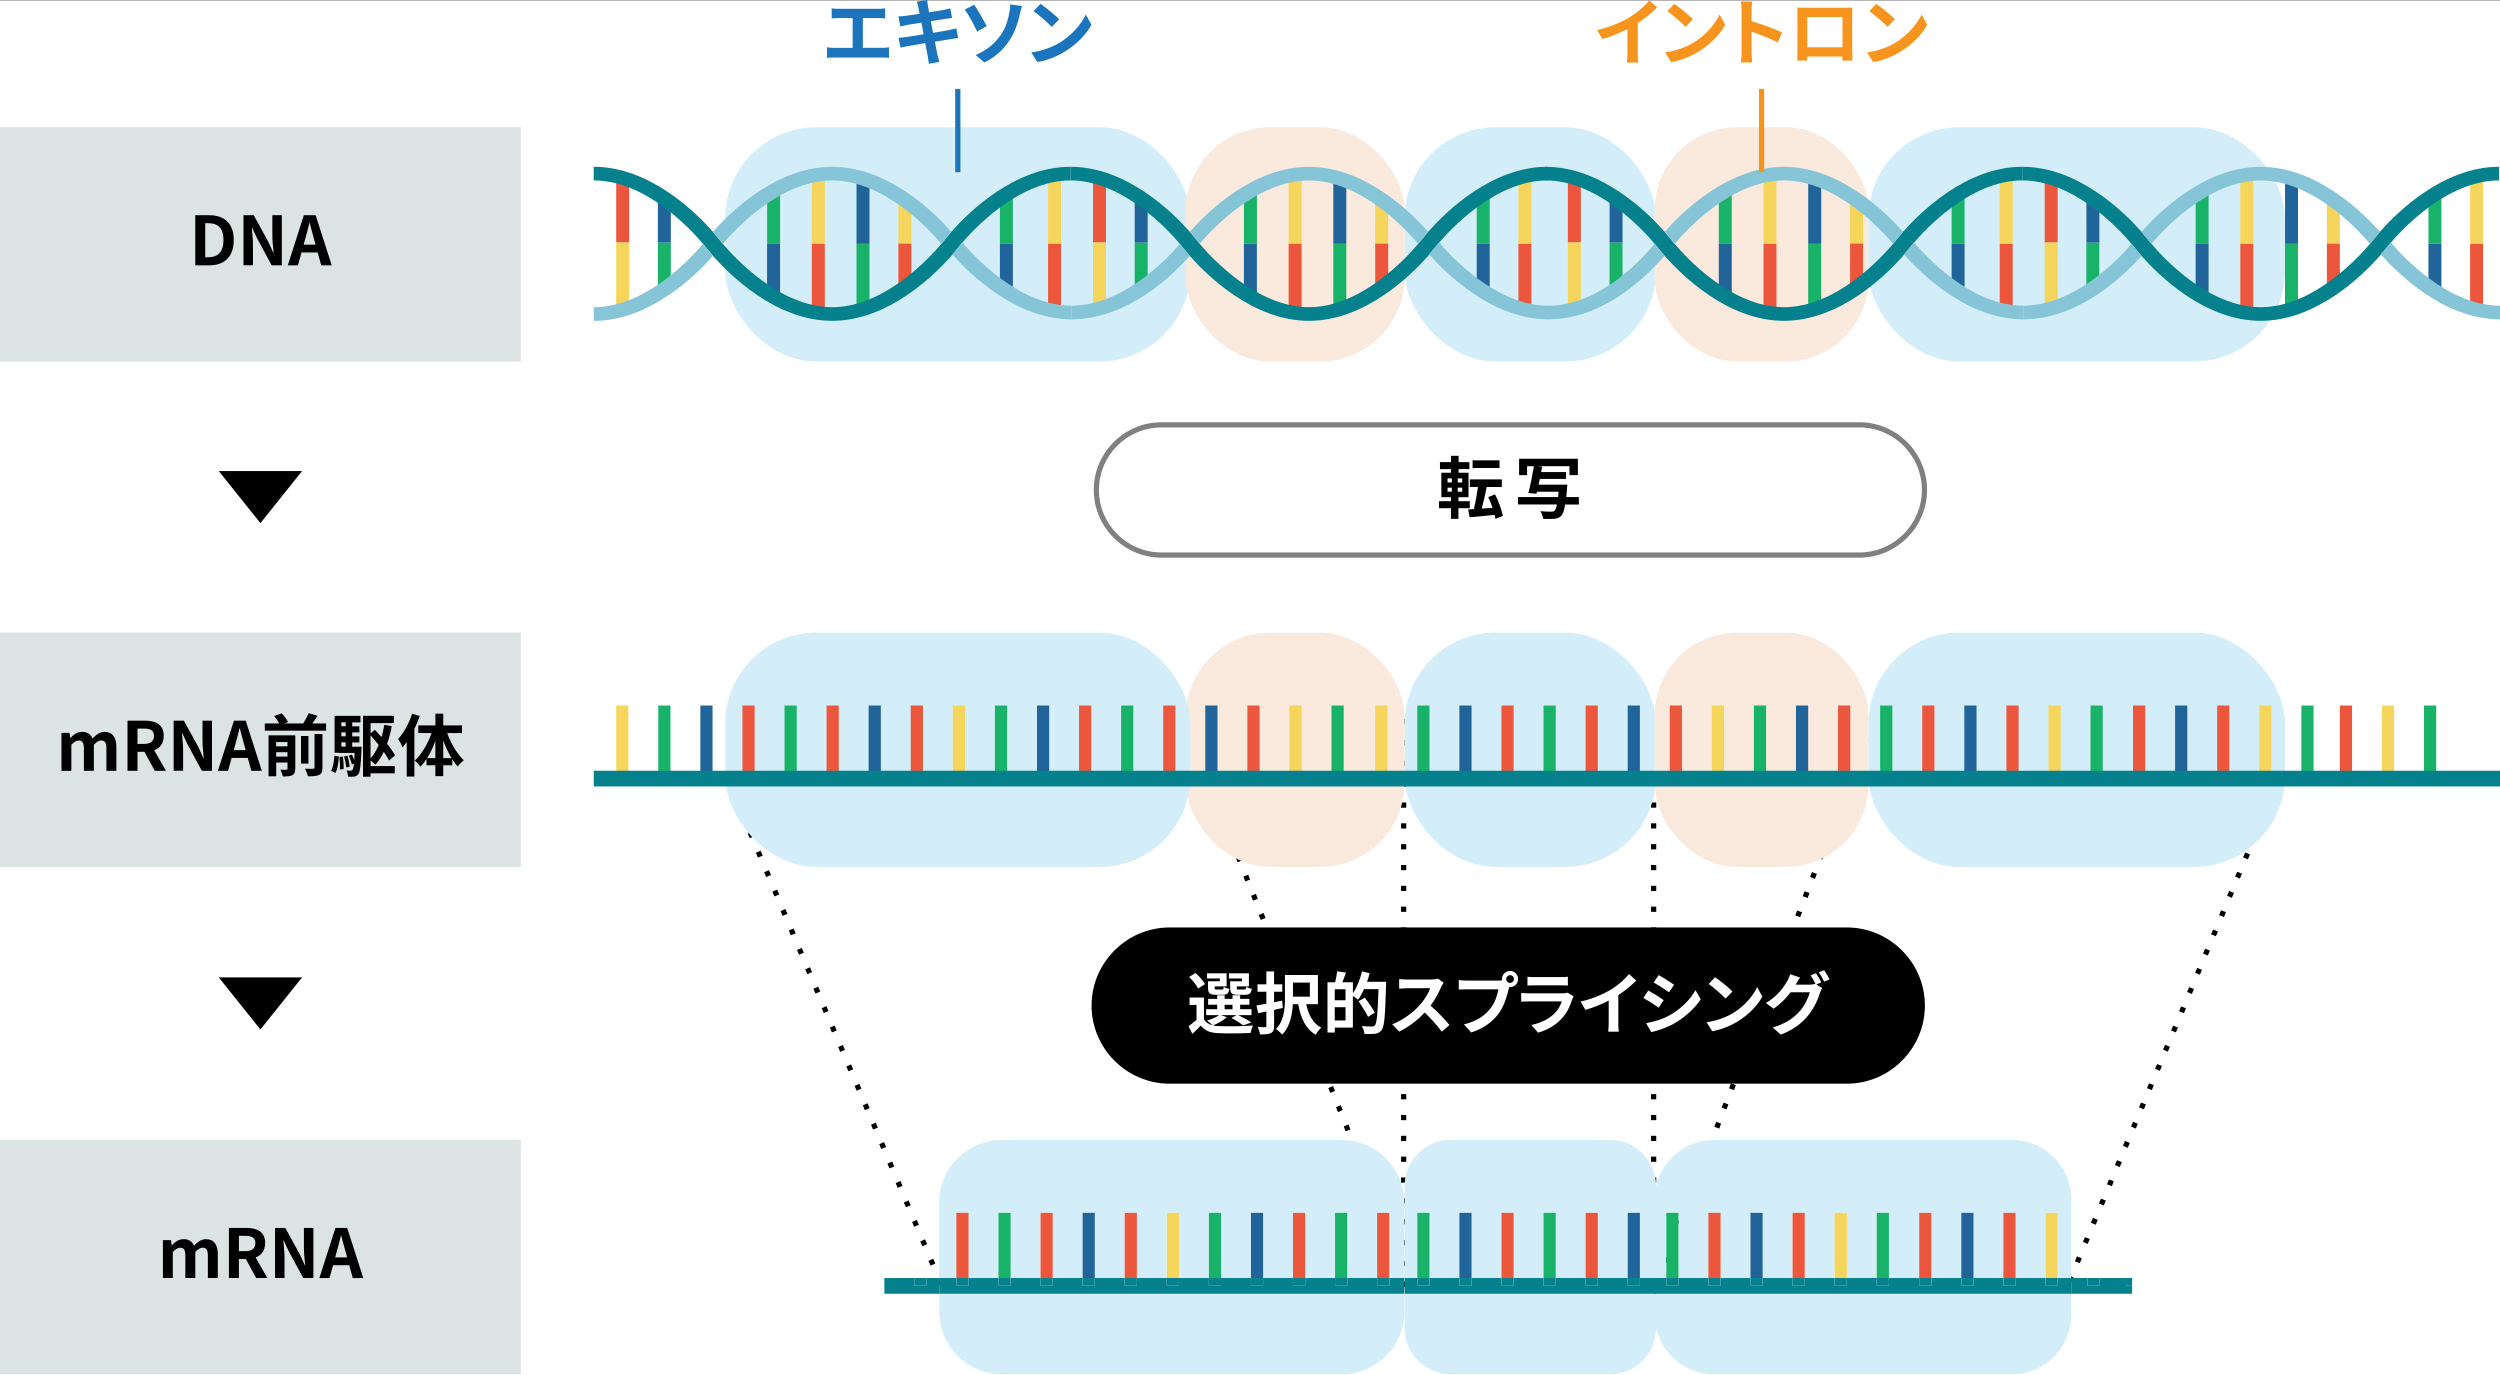 <?xml version="1.0" encoding="UTF-8"?>
<svg id="_レイヤー_2" data-name="レイヤー 2" xmlns="http://www.w3.org/2000/svg" viewBox="0 0 480 264.07">
  <rect x="0" y="0" width="480" height="264.07" fill="#333333" stroke="none"/>
  <defs>
    <style>
      .cls-1 {
        fill: none;
      }

      .cls-2 {
        fill: #f5d55b;
      }

      .cls-3 {
        fill: #f7941d;
      }

      .cls-4 {
        fill: #eb563c;
      }

      .cls-5 {
        fill: #fff;
      }

      .cls-6 {
        fill: #fae9dd;
      }

      .cls-7 {
        fill: #86c5d8;
      }

      .cls-8 {
        fill: #dce3e3;
      }

      .cls-9 {
        fill: #d4eef9;
      }

      .cls-10 {
        fill: #20649a;
      }

      .cls-11 {
        fill: #1c75bc;
      }

      .cls-12 {
        fill: #05818d;
      }

      .cls-13 {
        fill: #18b369;
      }

      .cls-14 {
        fill: gray;
      }
    </style>
  </defs>
  <g id="_レイヤー_1-2" data-name="レイヤー 1">
    <rect class="cls-5" y=".07" width="480" height="264"/>
    <g>
      <g>
        <rect class="cls-9" x="139.25" y="24.42" width="89.29" height="45" rx="17.46" ry="17.46"/>
        <rect class="cls-9" x="269.69" y="24.42" width="48.27" height="45" rx="17.46" ry="17.46"/>
        <rect class="cls-6" x="227.65" y="24.42" width="42.04" height="45" rx="16.24" ry="16.24"/>
        <rect class="cls-6" x="317.7" y="24.42" width="41.04" height="45" rx="15.85" ry="15.85"/>
        <rect class="cls-9" x="358.74" y="24.42" width="79.98" height="45" rx="17.46" ry="17.46"/>
        <g>
          <g>
            <rect class="cls-2" x="201.23" y="33.22" width="2.49" height="13.61"/>
            <rect class="cls-4" x="201.23" y="46.83" width="2.49" height="13.29"/>
            <rect class="cls-13" x="188.34" y="40.65" width="9.78" height="2.49" transform="translate(235.12 -151.33) rotate(90)"/>
            <rect class="cls-10" x="191.98" y="46.79" width="2.49" height="9.55"/>
            <rect class="cls-2" x="118.31" y="46.52" width="2.49" height="13.61"/>
            <rect class="cls-4" x="118.31" y="33.22" width="2.49" height="13.29"/>
            <rect class="cls-13" x="122.88" y="49.99" width="9.35" height="2.49" transform="translate(76.32 178.79) rotate(-90)"/>
            <rect class="cls-10" x="126.31" y="37.44" width="2.49" height="9.13"/>
            <rect class="cls-2" x="172.49" y="38.25" width="2.49" height="8.53"/>
            <rect class="cls-4" x="172.49" y="46.77" width="2.49" height="8.33"/>
            <rect class="cls-10" x="164.45" y="34.28" width="2.49" height="12.54"/>
            <rect class="cls-13" x="159.58" y="51.7" width="12.25" height="2.49" transform="translate(218.64 -112.76) rotate(90)"/>
            <rect class="cls-2" x="155.87" y="34.28" width="2.49" height="12.54"/>
            <rect class="cls-4" x="155.87" y="46.82" width="2.49" height="12.25"/>
            <rect class="cls-13" x="143.4" y="40.41" width="10.27" height="2.49" transform="translate(190.19 -106.87) rotate(90)"/>
            <rect class="cls-10" x="147.28" y="46.79" width="2.49" height="10.03"/>
            <g>
              <path class="cls-12" d="m159.77,61.6c10.76,0,19.62-8.77,22.89-12.48l1.91-2.31c2.26-2.68,10.96-12.17,20.98-12.17h0v-2.62h0c-10.76,0-19.62,8.77-22.89,12.48l-1.91,2.31c-2.26,2.68-10.96,12.17-20.98,12.17s-18.72-9.48-20.98-12.17l-1.91-2.31c-3.27-3.71-12.12-12.48-22.89-12.48h0v2.62h0c10.02,0,18.72,9.48,20.98,12.17l1.91,2.31c3.27,3.71,12.12,12.48,22.89,12.48Z"/>
              <g>
                <path class="cls-1" d="m160.23,34.36c-10.02,0-18.72,9.48-20.98,12.17,2.26,2.68,10.96,12.17,20.98,12.17s18.72-9.48,20.98-12.17c-2.26-2.68-10.96-12.17-20.98-12.17Z"/>
                <path class="cls-7" d="m205.73,61.31h0v-2.62h0c-10.02,0-18.72-9.48-20.98-12.17l-1.91,2.31c3.27,3.71,12.12,12.48,22.89,12.48Z"/>
                <path class="cls-1" d="m159.77,34.65c-10.02,0-18.72,9.48-20.98,12.17,2.26,2.68,10.96,12.17,20.98,12.17s18.72-9.48,20.98-12.17c-2.26-2.68-10.96-12.17-20.98-12.17Z"/>
                <path class="cls-7" d="m136.89,49.13l-1.91-2.31c-2.26,2.68-10.96,12.17-20.98,12.17h0v2.62h0c10.76,0,19.62-8.77,22.89-12.48Z"/>
                <path class="cls-7" d="m159.77,34.65c10.02,0,18.72,9.48,20.98,12.17l1.91-2.31c-3.27-3.71-12.12-12.48-22.89-12.48s-19.62,8.77-22.89,12.48l1.91,2.31c2.26-2.68,10.96-12.17,20.98-12.17Z"/>
              </g>
            </g>
            <g>
              <rect class="cls-2" x="291.53" y="33.22" width="2.49" height="13.61"/>
              <rect class="cls-4" x="291.53" y="46.83" width="2.49" height="13.29"/>
              <rect class="cls-13" x="279.89" y="40.65" width="9.78" height="2.49" transform="translate(326.67 -242.88) rotate(90)"/>
              <rect class="cls-10" x="283.53" y="46.79" width="2.49" height="9.55"/>
              <rect class="cls-2" x="209.86" y="46.52" width="2.49" height="13.61"/>
              <rect class="cls-4" x="209.86" y="33.22" width="2.49" height="13.29"/>
              <rect class="cls-13" x="214.43" y="49.99" width="9.35" height="2.49" transform="translate(167.87 270.34) rotate(-90)"/>
              <rect class="cls-10" x="217.86" y="37.44" width="2.49" height="9.13"/>
              <rect class="cls-2" x="264.04" y="38.25" width="2.49" height="8.53"/>
              <rect class="cls-4" x="264.04" y="46.77" width="2.49" height="8.33"/>
              <rect class="cls-10" x="256" y="34.28" width="2.49" height="12.54"/>
              <rect class="cls-13" x="251.13" y="51.7" width="12.25" height="2.49" transform="translate(310.19 -204.31) rotate(90)"/>
              <rect class="cls-2" x="247.42" y="34.28" width="2.49" height="12.54"/>
              <rect class="cls-4" x="247.42" y="46.82" width="2.49" height="12.25"/>
              <rect class="cls-13" x="234.94" y="40.41" width="10.27" height="2.49" transform="translate(281.74 -198.42) rotate(90)"/>
              <rect class="cls-10" x="238.83" y="46.79" width="2.49" height="10.03"/>
              <g>
                <path class="cls-12" d="m251.32,61.6c10.76,0,19.62-8.77,22.89-12.48l1.91-2.31c2.26-2.68,10.96-12.17,20.98-12.17h0v-2.62h0c-10.76,0-19.62,8.77-22.89,12.48l-1.91,2.31c-2.26,2.68-10.96,12.17-20.98,12.17s-18.72-9.48-20.98-12.17l-1.91-2.31c-3.27-3.71-12.12-12.48-22.89-12.48h0v2.62h0c10.02,0,18.72,9.48,20.98,12.17l1.91,2.31c3.27,3.71,12.12,12.48,22.89,12.48Z"/>
                <g>
                  <path class="cls-1" d="m251.78,34.36c-10.02,0-18.72,9.48-20.98,12.17,2.26,2.68,10.96,12.17,20.98,12.17s18.72-9.48,20.98-12.17c-2.26-2.68-10.96-12.17-20.98-12.17Z"/>
                  <path class="cls-7" d="m297.28,61.31h0v-2.62h0c-10.02,0-18.72-9.48-20.98-12.17l-1.91,2.31c3.27,3.71,12.12,12.48,22.89,12.48Z"/>
                  <path class="cls-1" d="m251.32,34.65c-10.02,0-18.72,9.48-20.98,12.17,2.26,2.68,10.96,12.17,20.98,12.17s18.72-9.48,20.98-12.17c-2.26-2.68-10.96-12.17-20.98-12.17Z"/>
                  <path class="cls-7" d="m228.44,49.13l-1.91-2.31c-2.26,2.68-10.78,11.87-20.8,11.87,0,0,0,.2,0,.2v1.99c-.05.09,0,.43,0,.43,10.76,0,19.44-8.48,22.71-12.19Z"/>
                  <path class="cls-7" d="m251.32,34.65c10.02,0,18.72,9.48,20.98,12.17l1.91-2.31c-3.27-3.71-12.12-12.48-22.89-12.48s-19.62,8.77-22.89,12.48l1.91,2.31c2.26-2.68,10.96-12.17,20.98-12.17Z"/>
                </g>
              </g>
            </g>
          </g>
          <g>
            <rect class="cls-2" x="383.95" y="33.22" width="2.49" height="13.61"/>
            <rect class="cls-4" x="383.95" y="46.83" width="2.49" height="13.29"/>
            <rect class="cls-13" x="371.06" y="40.65" width="9.78" height="2.49" transform="translate(417.85 -334.05) rotate(90)"/>
            <rect class="cls-10" x="374.71" y="46.79" width="2.49" height="9.55"/>
            <rect class="cls-2" x="301.03" y="46.52" width="2.49" height="13.61"/>
            <rect class="cls-4" x="301.03" y="33.22" width="2.49" height="13.29"/>
            <rect class="cls-13" x="305.61" y="49.99" width="9.35" height="2.49" transform="translate(259.04 361.52) rotate(-90)"/>
            <rect class="cls-10" x="309.04" y="37.44" width="2.49" height="9.13"/>
            <rect class="cls-2" x="355.22" y="38.25" width="2.49" height="8.53"/>
            <rect class="cls-4" x="355.22" y="46.77" width="2.49" height="8.33"/>
            <rect class="cls-10" x="347.18" y="34.28" width="2.49" height="12.54"/>
            <rect class="cls-13" x="342.3" y="51.7" width="12.25" height="2.49" transform="translate(401.36 -295.48) rotate(90)"/>
            <rect class="cls-2" x="338.59" y="34.28" width="2.49" height="12.54"/>
            <rect class="cls-4" x="338.59" y="46.82" width="2.49" height="12.25"/>
            <rect class="cls-13" x="326.12" y="40.41" width="10.27" height="2.49" transform="translate(372.91 -289.59) rotate(90)"/>
            <rect class="cls-10" x="330.01" y="46.79" width="2.49" height="10.03"/>
            <g>
              <path class="cls-12" d="m342.5,61.6c10.76,0,19.62-8.77,22.89-12.48l1.91-2.31c2.26-2.68,10.96-12.17,20.98-12.17h0v-2.62h0c-10.76,0-19.62,8.77-22.89,12.48l-1.91,2.31c-2.26,2.68-10.96,12.17-20.98,12.17s-18.72-9.48-20.98-12.17l-1.91-2.31c-3.27-3.71-12.12-12.48-22.89-12.48h0v2.62h0c10.02,0,18.72,9.48,20.98,12.17l1.91,2.31c3.27,3.71,12.12,12.48,22.89,12.48Z"/>
              <g>
                <path class="cls-1" d="m342.96,34.36c-10.02,0-18.72,9.48-20.98,12.17,2.26,2.68,10.96,12.17,20.98,12.17s18.72-9.48,20.98-12.17c-2.26-2.68-10.96-12.17-20.98-12.17Z"/>
                <path class="cls-7" d="m388.45,61.31h0v-2.62h0c-10.02,0-18.72-9.48-20.98-12.17l-1.91,2.31c3.27,3.71,12.12,12.48,22.89,12.48Z"/>
                <path class="cls-1" d="m342.5,34.65c-10.02,0-18.72,9.48-20.98,12.17,2.26,2.68,10.96,12.17,20.98,12.17s18.72-9.48,20.98-12.17c-2.26-2.68-10.96-12.17-20.98-12.17Z"/>
                <path class="cls-7" d="m319.61,49.13l-1.91-2.31c-2.26,2.68-10.41,11.87-20.43,11.87,0,0-.42.4-.42.4l-.1,2.13c.14,0,.52.09.52.09,10.76,0,19.07-8.48,22.33-12.19Z"/>
                <path class="cls-7" d="m342.5,34.65c10.02,0,18.72,9.48,20.98,12.17l1.91-2.31c-3.27-3.71-12.12-12.48-22.89-12.48s-19.62,8.77-22.89,12.48l1.91,2.31c2.26-2.68,10.96-12.17,20.98-12.17Z"/>
              </g>
            </g>
            <g>
              <rect class="cls-2" x="474.26" y="33.22" width="2.49" height="13.61"/>
              <rect class="cls-4" x="474.26" y="46.83" width="2.49" height="13.29"/>
              <rect class="cls-13" x="462.61" y="40.65" width="9.78" height="2.49" transform="translate(509.4 -425.6) rotate(90)"/>
              <rect class="cls-10" x="466.26" y="46.79" width="2.49" height="9.55"/>
              <rect class="cls-2" x="392.58" y="46.52" width="2.49" height="13.61"/>
              <rect class="cls-4" x="392.58" y="33.22" width="2.49" height="13.29"/>
              <rect class="cls-13" x="397.16" y="49.99" width="9.35" height="2.49" transform="translate(350.59 453.07) rotate(-90)"/>
              <rect class="cls-10" x="400.59" y="37.44" width="2.49" height="9.13"/>
              <rect class="cls-2" x="446.76" y="38.25" width="2.49" height="8.53"/>
              <rect class="cls-4" x="446.76" y="46.77" width="2.49" height="8.33"/>
              <rect class="cls-10" x="438.73" y="34.28" width="2.49" height="12.54"/>
              <rect class="cls-13" x="433.85" y="51.7" width="12.25" height="2.49" transform="translate(492.91 -387.03) rotate(90)"/>
              <rect class="cls-2" x="430.14" y="34.28" width="2.49" height="12.54"/>
              <rect class="cls-4" x="430.14" y="46.82" width="2.49" height="12.25"/>
              <rect class="cls-13" x="417.67" y="40.41" width="10.27" height="2.49" transform="translate(464.46 -381.14) rotate(90)"/>
              <rect class="cls-10" x="421.56" y="46.79" width="2.49" height="10.03"/>
              <g>
                <path class="cls-12" d="m434.05,61.6c10.76,0,19.62-8.77,22.89-12.48l1.91-2.31c2.26-2.68,10.96-12.17,20.98-12.17h0v-2.62h0c-10.76,0-19.62,8.77-22.89,12.48l-1.91,2.31c-2.26,2.68-10.96,12.17-20.98,12.17s-18.72-9.48-20.98-12.17l-1.91-2.31c-3.27-3.71-12.12-12.48-22.89-12.48h0v2.62h0c10.02,0,18.72,9.48,20.98,12.17l1.91,2.31c3.27,3.71,12.12,12.48,22.89,12.48Z"/>
                <g>
                  <path class="cls-1" d="m434.5,34.36c-10.02,0-18.72,9.48-20.98,12.17,2.26,2.68,10.96,12.17,20.98,12.17s18.72-9.48,20.98-12.17c-2.26-2.68-10.96-12.17-20.98-12.17Z"/>
                  <path class="cls-7" d="m480,61.31h0v-2.62h0c-10.02,0-18.72-9.48-20.98-12.17l-1.91,2.31c3.27,3.71,12.12,12.48,22.89,12.48Z"/>
                  <path class="cls-1" d="m434.05,34.65c-10.02,0-18.72,9.48-20.98,12.17,2.26,2.68,10.96,12.17,20.98,12.17s18.72-9.48,20.98-12.17c-2.26-2.68-10.96-12.17-20.98-12.17Z"/>
                  <path class="cls-7" d="m411.16,49.13l-1.91-2.31c-2.26,2.68-10.78,11.87-20.8,11.87,0,0,0,.2,0,.2v1.99c-.05.09,0,.43,0,.43,10.76,0,19.44-8.48,22.71-12.19Z"/>
                  <path class="cls-7" d="m434.05,34.65c10.02,0,18.72,9.48,20.98,12.17l1.91-2.31c-3.27-3.71-12.12-12.48-22.89-12.48s-19.62,8.77-22.89,12.48l1.91,2.31c2.26-2.68,10.96-12.17,20.98-12.17Z"/>
                </g>
              </g>
            </g>
          </g>
        </g>
      </g>
      <g>
        <path class="cls-3" d="m314.45,10.17c0,.62.03,1.49.13,1.83h-2.21c.06-.34.1-1.22.1-1.83v-4.59c-1.44.73-3.19,1.46-4.82,1.9l-1.01-1.71c2.45-.53,4.8-1.57,6.37-2.54,1.42-.88,2.87-2.13,3.66-3.17l1.5,1.36c-1.06,1.06-2.33,2.12-3.71,3.01v5.73Z"/>
        <path class="cls-3" d="m325.06,8.24c2.38-1.42,4.22-3.56,5.1-5.45l1.09,1.98c-1.06,1.89-2.93,3.82-5.18,5.18-1.42.85-3.22,1.64-5.2,1.97l-1.18-1.85c2.19-.31,4.01-1.02,5.36-1.83Zm0-4.54l-1.43,1.47c-.73-.79-2.48-2.31-3.5-3.03l1.32-1.4c.98.66,2.8,2.12,3.61,2.96Z"/>
        <path class="cls-3" d="m341.36,8.17c-1.44-.76-3.54-1.57-5.06-2.09v3.96c0,.41.07,1.39.13,1.95h-2.19c.08-.55.14-1.39.14-1.95V2c0-.5-.04-1.21-.14-1.7h2.19c-.06.49-.13,1.11-.13,1.7v2.06c1.88.55,4.57,1.54,5.85,2.17l-.8,1.93Z"/>
        <path class="cls-3" d="m355.63,9.68c0,.55.03,1.89.03,1.95h-1.93v-.77s-6.74,0-6.74,0v.77s-1.92,0-1.92,0c.01-.07.04-1.29.04-1.96V2.82c0-.39,0-.97-.03-1.36.57.01,1.11.03,1.48.03h7.7c.35,0,.88,0,1.39-.03-.03.42-.03.94-.03,1.36v6.86Zm-8.64-6.42v5.81h6.77V3.26h-6.77Z"/>
        <path class="cls-3" d="m363.84,8.24c2.38-1.42,4.22-3.56,5.1-5.45l1.09,1.98c-1.06,1.89-2.93,3.82-5.18,5.18-1.42.85-3.22,1.64-5.2,1.97l-1.18-1.85c2.19-.31,4.01-1.02,5.36-1.83Zm0-4.54l-1.43,1.47c-.73-.79-2.48-2.31-3.5-3.03l1.32-1.4c.98.66,2.8,2.12,3.61,2.96Z"/>
      </g>
      <g>
        <path class="cls-11" d="m169.38,9.19c.5,0,.95-.06,1.3-.11v2.03c-.39-.06-.98-.07-1.3-.07h-9.23c-.42,0-.91.01-1.37.07v-2.03c.43.08.94.11,1.37.11h3.56V3.47h-2.7c-.38,0-.98.03-1.33.06v-1.92c.36.06.94.08,1.33.08h7.62c.42,0,.91-.04,1.32-.08v1.92c-.42-.03-.91-.06-1.32-.06h-2.96v5.71h3.71Z"/>
        <path class="cls-11" d="m184,7.3c-.36.03-.94.13-1.47.21-.67.11-1.81.29-3.04.49.22,1.15.42,2.09.5,2.52.1.42.24.92.36,1.37l-2.02.36c-.07-.53-.11-1.01-.2-1.42-.07-.41-.25-1.37-.48-2.55-1.43.24-2.75.46-3.35.57-.6.11-1.08.21-1.4.29l-.39-1.88c.38-.01,1.01-.1,1.46-.15.64-.1,1.95-.31,3.36-.53l-.42-2.24c-1.23.2-2.31.38-2.75.45-.49.1-.87.18-1.29.29l-.38-1.93c.45-.01.87-.04,1.3-.1.49-.06,1.57-.21,2.77-.41-.11-.59-.21-1.05-.25-1.27-.08-.39-.18-.73-.28-1.06l1.98-.32c.04.28.08.76.15,1.09.03.2.11.66.22,1.29,1.19-.2,2.26-.36,2.76-.46.45-.08.98-.2,1.32-.29l.34,1.83c-.31.03-.87.11-1.29.17l-2.8.45.43,2.23c1.26-.21,2.41-.39,3.04-.52.55-.11,1.07-.22,1.43-.34l.36,1.85Z"/>
        <path class="cls-11" d="m187.04.91c.7.98,1.91,3.12,2.42,4.1l-1.85,1.05c-.57-1.25-1.61-3.17-2.37-4.23l1.79-.92Zm5.08,5.86c1.04-1.5,1.43-3.08,1.65-4.23.14-.64.2-1.34.18-1.7l2.27.32c-.17.53-.32,1.22-.42,1.62-.36,1.64-.92,3.35-1.95,4.92-1.09,1.69-2.65,3.22-4.86,4.3l-1.67-1.44c2.27-.94,3.77-2.33,4.79-3.8Z"/>
        <path class="cls-11" d="m203.37,8.24c2.38-1.42,4.22-3.56,5.1-5.45l1.09,1.98c-1.06,1.89-2.93,3.82-5.18,5.18-1.42.85-3.22,1.64-5.2,1.97l-1.18-1.85c2.19-.31,4.01-1.02,5.37-1.83Zm0-4.54l-1.43,1.47c-.73-.79-2.48-2.31-3.5-3.03l1.32-1.4c.98.66,2.8,2.12,3.61,2.96Z"/>
      </g>
      <rect class="cls-11" x="183.4" y="17.07" width="1" height="16"/>
      <rect class="cls-3" x="337.72" y="17.07" width="1" height="16"/>
      <g>
        <polygon points="437.76 150.23 436.84 149.84 437.23 148.92 438.15 149.3 437.76 150.23"/>
        <path d="m399.32,242.53l-.93-.37.37-.93.94.35-.37.95Zm1.52-3.69l-.92-.39.39-.92.93.37-.4.94Zm1.53-3.69l-.92-.4.4-.92.93.38-.4.94Zm1.54-3.69l-.92-.4.4-.92.93.38-.4.94Zm1.56-3.7l-.93-.37.37-.93.94.35-.37.95Zm1.52-3.69l-.92-.39.39-.92.93.37-.4.94Zm1.54-3.69l-.92-.39.39-.92.93.37-.4.94Zm1.54-3.69l-.92-.39.39-.92.93.37-.4.94Zm1.54-3.69l-.92-.39.39-.92.93.37-.4.94Zm1.55-3.7l-.93-.38.38-.93.93.36-.38.94Zm1.53-3.69l-.92-.39.39-.92.93.37-.4.94Zm1.54-3.69l-.92-.39.39-.92.93.37-.4.94Zm1.54-3.69l-.92-.39.39-.92.93.37-.4.94Zm1.55-3.7l-.93-.37.37-.93.94.35-.37.95Zm1.52-3.69l-.92-.39.39-.92.93.37-.4.94Zm1.53-3.69l-.92-.4.4-.92.93.38-.4.94Zm1.54-3.69l-.92-.39.39-.92.93.37-.4.94Zm1.54-3.69l-.92-.39.39-.92.93.37-.4.94Zm1.55-3.7l-.93-.37.37-.93.94.35-.37.95Zm1.52-3.69l-.92-.39.39-.92.93.37-.4.94Zm1.54-3.69l-.92-.39.39-.92.93.37-.4.94Zm1.53-3.69l-.92-.4.4-.92.93.38-.4.94Zm1.55-3.7l-.93-.38.38-.93.93.36-.38.94Zm1.53-3.69l-.92-.39.39-.92.93.37-.4.94Zm1.54-3.69l-.92-.39.39-.92.93.37-.4.94Z"/>
        <polygon points="397.77 246.22 396.85 245.83 397.23 244.91 398.16 245.29 397.77 246.22"/>
      </g>
      <g>
        <polygon points="359.79 139.22 358.85 138.87 359.2 137.93 360.14 138.27 359.79 139.22"/>
        <path d="m320.2,242.53l-.94-.35.35-.94.94.34-.36.95Zm1.4-3.69l-.93-.37.37-.93.94.35-.37.95Zm1.41-3.69l-.93-.37.37-.93.94.35-.37.95Zm1.43-3.7l-.94-.35.35-.94.95.33-.35.96Zm1.4-3.68l-.93-.37.37-.93.94.35-.37.95Zm1.42-3.69l-.94-.35.35-.94.94.34-.36.95Zm1.4-3.69l-.93-.37.37-.93.94.35-.37.95Zm1.43-3.7l-.94-.35.35-.94.95.33-.35.96Zm1.39-3.68l-.93-.38.38-.93.93.36-.38.94Zm1.44-3.7l-.94-.35.35-.94.95.33-.35.96Zm1.41-3.69l-.94-.35.35-.94.95.33-.35.96Zm1.4-3.68l-.93-.37.37-.93.94.35-.37.95Zm1.43-3.7l-.94-.35.35-.94.95.33-.35.96Zm1.39-3.68l-.93-.38.38-.93.93.36-.38.94Zm1.44-3.7l-.94-.35.35-.94.95.33-.35.96Zm1.4-3.68l-.93-.37.37-.93.94.35-.37.95Zm1.43-3.7l-.94-.35.35-.94.95.33-.35.96Zm1.4-3.68l-.93-.37.37-.93.94.35-.37.95Zm1.42-3.69l-.94-.35.35-.94.94.34-.36.95Zm1.42-3.69l-.94-.35.35-.94.95.33-.35.96Zm1.4-3.68l-.93-.37.37-.93.94.35-.37.95Zm1.43-3.7l-.94-.35.35-.94.95.33-.35.96Zm1.4-3.68l-.93-.37.37-.93.94.35-.37.95Zm1.42-3.69l-.94-.35.35-.94.94.34-.36.95Zm1.4-3.69l-.93-.37.37-.93.94.35-.37.95Zm1.43-3.7l-.94-.35.35-.94.95.33-.35.96Zm1.4-3.68l-.93-.37.37-.93.94.35-.37.95Zm1.43-3.7l-.94-.35.35-.94.95.33-.35.96Z"/>
        <polygon points="318.8 246.21 317.86 245.86 318.2 244.93 319.15 245.26 318.8 246.21"/>
      </g>
      <g>
        <polygon points="227.24 139.73 226.85 138.81 227.77 138.41 228.16 139.34 227.24 139.73"/>
        <path d="m268.74,243.04l-.37-.93.92-.39.37.95-.93.37Zm-1.48-3.69l-.37-.93.92-.39.37.95-.93.37Zm-1.48-3.69l-.37-.93.92-.39.37.95-.93.37Zm-1.48-3.69l-.38-.93.92-.39.38.94-.93.38Zm-1.49-3.69l-.37-.93.92-.39.37.95-.93.37Zm-1.47-3.68l-.39-.92.91-.41.4.94-.92.39Zm-1.5-3.7l-.37-.93.92-.39.37.95-.93.37Zm-1.48-3.69l-.37-.93.92-.39.37.95-.93.37Zm-1.46-3.68l-.4-.92.91-.42.4.94-.92.4Zm-1.5-3.7l-.37-.93.92-.39.37.95-.93.37Zm-1.48-3.69l-.37-.93.92-.39.37.95-.93.37Zm-1.48-3.69l-.37-.93.92-.39.37.95-.93.37Zm-1.48-3.69l-.37-.93.92-.39.37.95-.93.37Zm-1.48-3.69l-.38-.93.92-.39.38.94-.93.38Zm-1.49-3.69l-.37-.93.92-.39.37.95-.93.37Zm-1.47-3.68l-.39-.92.91-.41.4.94-.92.39Zm-1.5-3.7l-.37-.93.92-.39.37.95-.93.37Zm-1.48-3.69l-.37-.93.92-.39.37.95-.93.37Zm-1.46-3.68l-.4-.92.91-.42.4.94-.92.4Zm-1.5-3.7l-.37-.93.92-.39.37.95-.93.37Zm-1.48-3.69l-.37-.93.92-.39.37.95-.93.37Zm-1.48-3.69l-.37-.93.92-.39.37.95-.93.37Zm-1.48-3.69l-.37-.93.92-.39.37.95-.93.37Zm-1.48-3.69l-.38-.93.92-.39.38.94-.93.38Zm-1.49-3.69l-.37-.93.92-.39.37.95-.93.37Zm-1.47-3.68l-.39-.92.91-.41.4.94-.92.39Zm-1.5-3.7l-.37-.93.92-.39.37.95-.93.37Zm-1.48-3.69l-.37-.93.92-.39.37.95-.93.37Z"/>
        <polygon points="270.23 246.72 269.85 245.8 270.76 245.4 271.15 246.33 270.23 246.72"/>
      </g>
      <g>
        <polygon points="139.24 149.73 138.85 148.81 139.77 148.41 140.16 149.34 139.24 149.73"/>
        <path d="m178.66,243l-.39-.92.91-.41.4.94-.92.39Zm-1.56-3.72l-.41-.91.9-.43.42.93-.91.41Zm-1.59-3.74l-.39-.92.91-.41.4.94-.92.39Zm-1.56-3.73l-.41-.91.9-.43.42.93-.91.41Zm-1.59-3.74l-.39-.92.91-.41.4.94-.92.39Zm-1.58-3.73l-.39-.92.91-.41.4.94-.92.39Zm-1.58-3.73l-.38-.93.92-.4.39.94-.93.38Zm-1.57-3.73l-.39-.92.91-.41.4.94-.92.39Zm-1.58-3.73l-.39-.92.91-.41.4.94-.92.39Zm-1.58-3.73l-.39-.92.91-.41.4.94-.92.39Zm-1.58-3.73l-.39-.92.91-.41.4.94-.92.39Zm-1.58-3.73l-.39-.92.91-.41.4.94-.92.39Zm-1.58-3.73l-.39-.92.91-.41.4.94-.92.39Zm-1.58-3.73l-.39-.92.91-.41.4.94-.92.39Zm-1.57-3.73l-.4-.92.91-.42.41.94-.92.4Zm-1.58-3.73l-.39-.92.91-.41.4.94-.92.39Zm-1.58-3.73l-.39-.92.91-.41.4.94-.92.39Zm-1.58-3.73l-.38-.93.92-.4.39.94-.93.38Zm-1.57-3.73l-.39-.92.91-.41.4.94-.92.39Zm-1.58-3.73l-.39-.92.91-.41.4.94-.92.39Zm-1.58-3.73l-.39-.92.91-.41.4.94-.92.39Zm-1.58-3.73l-.39-.92.91-.41.4.94-.92.39Zm-1.58-3.73l-.39-.92.91-.41.4.94-.92.39Zm-1.58-3.73l-.39-.92.91-.41.4.94-.92.39Zm-1.58-3.73l-.39-.92.91-.41.4.94-.92.39Z"/>
        <polygon points="180.23 246.72 179.85 245.8 180.76 245.4 181.15 246.33 180.23 246.72"/>
      </g>
      <g>
        <path class="cls-14" d="m357,82.07c6.62,0,12,5.38,12,12s-5.38,12-12,12h-134c-6.62,0-12-5.38-12-12s5.38-12,12-12h134m0-1h-134c-7.15,0-13,5.85-13,13s5.85,13,13,13h134c7.15,0,13-5.85,13-13s-5.85-13-13-13h0Z"/>
        <g>
          <path d="m280.02,97.57v2.05h-1.43v-2.05h-2.3v-1.34h2.3v-.77h-1.85v-4.69h1.85v-.7h-2.12v-1.34h2.12v-1.22h1.46v1.22h2.07v1.34h-2.07v.7h1.91v4.69h-1.94v.77h2.18v1.34h-2.18Zm-2.09-4.94h.82v-.78h-.82v.78Zm0,1.77h.82v-.77h-.82v.77Zm2.81-2.55h-.86v.78h.86v-.78Zm0,1.78h-.86v.77h.86v-.77Zm6.38,5.98c-.04-.23-.08-.48-.14-.75-1.73.18-3.47.34-4.81.46l-.29-1.51,1.09-.06c.31-1.2.61-2.85.79-4.25h-1.55v-1.46h6.14v1.46h-2.9c-.27,1.43-.64,2.96-.96,4.15l2.08-.14c-.23-.71-.52-1.44-.83-2.07l1.31-.52c.69,1.3,1.27,2.98,1.5,4.13l-1.43.57Zm.79-9.75h-5.17v-1.47h5.17v1.47Z"/>
          <path d="m303.14,96.87h-2.63c-.19,1.2-.44,1.85-.77,2.18-.38.39-.75.51-1.34.56-.47.05-1.3.04-2.13.01-.03-.44-.23-1.05-.53-1.47.87.08,1.73.09,2.09.09.27,0,.46-.03.62-.17.18-.16.35-.53.49-1.21h-7.49v-1.42h7.7c.04-.31.08-.65.1-1.03h-4.15l-.09.38-1.57-.12c.38-1.34.79-3.5,1.07-5.16h-1.31v1.72h-1.53v-3.15h11.28v3.15h-1.61v-1.72h-6.25l.99.09c-.05.33-.12.68-.18,1.03h4.78v1.33h-5.04c-.08.38-.14.75-.22,1.1h5.51s-.03.44-.05.65c-.05.65-.1,1.22-.17,1.73h2.43v1.42Z"/>
        </g>
      </g>
      <path d="m317,247.07v-1h1v1h-1Zm0-4v-1h1v1h-1Zm0-4v-1h1v1h-1Zm0-4v-1h1v1h-1Zm0-4v-1h1v1h-1Zm0-4v-1h1v1h-1Zm0-4v-1h1v1h-1Zm0-4v-1h1v1h-1Zm0-4v-1h1v1h-1Zm0-4v-1h1v1h-1Zm0-4v-1h1v1h-1Zm0-4v-1h1v1h-1Zm0-4v-1h1v1h-1Zm0-4v-1h1v1h-1Zm0-4v-1h1v1h-1Zm0-4v-1h1v1h-1Zm0-4v-1h1v1h-1Zm0-4v-1h1v1h-1Zm0-4v-1h1v1h-1Zm0-4v-1h1v1h-1Zm0-4v-1h1v1h-1Zm0-4v-1h1v1h-1Zm0-4v-1h1v1h-1Zm0-4v-1h1v1h-1Zm0-4v-1h1v1h-1Zm0-4v-1h1v1h-1Zm0-4v-1h1v1h-1Zm0-4v-1h1v1h-1Z"/>
      <path d="m269,247.07v-1h1v1h-1Zm0-4v-1h1v1h-1Zm0-4v-1h1v1h-1Zm0-4v-1h1v1h-1Zm0-4v-1h1v1h-1Zm0-4v-1h1v1h-1Zm0-4v-1h1v1h-1Zm0-4v-1h1v1h-1Zm0-4v-1h1v1h-1Zm0-4v-1h1v1h-1Zm0-4v-1h1v1h-1Zm0-4v-1h1v1h-1Zm0-4v-1h1v1h-1Zm0-4v-1h1v1h-1Zm0-4v-1h1v1h-1Zm0-4v-1h1v1h-1Zm0-4v-1h1v1h-1Zm0-4v-1h1v1h-1Zm0-4v-1h1v1h-1Zm0-4v-1h1v1h-1Zm0-4v-1h1v1h-1Zm0-4v-1h1v1h-1Zm0-4v-1h1v1h-1Zm0-4v-1h1v1h-1Zm0-4v-1h1v1h-1Zm0-4v-1h1v1h-1Zm0-4v-1h1v1h-1Zm0-4v-1h1v1h-1Z"/>
      <g>
        <path d="m369.58,193.07c0,8.25-6.75,15-15,15h-130c-8.25,0-15-6.75-15-15h0c0-8.25,6.75-15,15-15h130c8.25,0,15,6.75,15,15h0Z"/>
        <g>
          <path class="cls-5" d="m235.53,195.31c-.65.61-1.74,1.21-2.63,1.57.33.08.68.12,1.07.13,1.6.08,4.78.04,6.6-.12-.17.35-.39,1.03-.46,1.44-1.65.09-4.52.12-6.15.04-1.56-.06-2.63-.44-3.41-1.46-.49.52-1,1.03-1.62,1.59l-.73-1.47c.47-.34,1.04-.77,1.53-1.21v-2.87h-1.34v-1.42h2.77v4.16c.35.61.92.99,1.68,1.17-.26-.26-.78-.7-1.09-.91.85-.26,1.76-.62,2.3-1.04h-2.47v-1.14h2.12v-.86h-1.74v-1.13h1.74v-.69h1.43v.69h1.51v-.69h1.47v.69h1.78v1.13h-1.78v.86h2.18v1.14h-2.54c.9.43,1.92.99,2.51,1.4l-1.57.57c-.49-.4-1.4-1-2.26-1.42l.99-.56h-3.03l1.13.39Zm-5.49-5.51c-.29-.64-1.07-1.57-1.73-2.22l1.22-.78c.68.62,1.5,1.5,1.82,2.15l-1.31.86Zm4.17-1.94h-2.46v-.98h3.76v2.51h-2.3v.27c0,.27.05.33.39.33h1c.26,0,.31-.08.36-.51.22.17.71.33,1.07.39-.13.88-.48,1.13-1.26,1.13h-1.36c-1.14,0-1.47-.3-1.47-1.34v-1.26h2.27v-.55Zm.92,5.92h1.51v-.86h-1.51v.86Zm3.34-5.92h-2.52v-.98h3.84v2.51h-2.33v.26c0,.29.06.34.39.34h1.05c.26,0,.31-.08.36-.52.23.17.74.32,1.08.39-.13.9-.47,1.14-1.29,1.14h-1.39c-1.17,0-1.47-.3-1.47-1.34v-1.26h2.27v-.55Z"/>
          <path class="cls-5" d="m246.31,193.53c-.55.12-1.12.25-1.68.36v3.06c0,.78-.16,1.16-.6,1.39-.46.23-1.1.27-2.11.27-.04-.39-.25-1.01-.43-1.42.58.03,1.21.03,1.39.03.2-.01.26-.08.26-.29v-2.73c-.56.12-1.09.22-1.57.33l-.34-1.48c.55-.08,1.2-.2,1.91-.34v-2.3h-1.7v-1.42h1.7v-2.48h1.48v2.48h1.57v1.42h-1.57v2.02l1.55-.31.13,1.42Zm4.48-.72c.44,2.02,1.31,3.72,2.9,4.5-.36.31-.85.94-1.07,1.35-1.92-1.07-2.85-3.15-3.37-5.85h-1.03c-.1,1.98-.55,4.33-2.02,5.82-.26-.3-.87-.86-1.21-1.05,1.59-1.64,1.72-4.07,1.72-5.97v-4.41h6.33v5.6h-2.26Zm-2.54-4.15v2.7h3.24v-2.7h-3.24Z"/>
          <path class="cls-5" d="m266.13,188.5s0,.52-.01.7c-.17,5.81-.31,7.88-.85,8.57-.36.48-.73.62-1.25.72-.49.06-1.27.05-2.04.03-.03-.43-.23-1.08-.51-1.51.83.08,1.6.08,1.94.08.26,0,.4-.05.57-.22.38-.42.55-2.37.69-6.96h-2.78c-.34.78-.74,1.5-1.14,2.05-.21-.19-.65-.49-1-.73v6.07h-3.47v.95h-1.4v-9.66h1.47c.17-.65.33-1.48.38-2.09l1.69.23c-.22.65-.45,1.3-.68,1.86h2.02v2.11c.75-1.09,1.38-2.67,1.75-4.19l1.47.34c-.13.56-.31,1.1-.51,1.65h3.67Zm-7.79,1.44h-2.07v2.11h2.07v-2.11Zm0,5.99v-2.55h-2.07v2.55h2.07Zm4.32-.7c-.36-.78-1.17-2.05-1.81-3l1.21-.69c.65.9,1.51,2.13,1.91,2.89l-1.31.81Z"/>
          <path class="cls-5" d="m277.17,188.69c-.1.14-.34.55-.46.81-.44,1.01-1.17,2.41-2.04,3.58,1.29,1.12,2.86,2.78,3.63,3.72l-1.48,1.29c-.84-1.17-2.05-2.5-3.28-3.68-1.38,1.46-3.11,2.81-4.89,3.65l-1.34-1.4c2.09-.79,4.11-2.37,5.33-3.73.86-.98,1.65-2.26,1.94-3.19h-4.41c-.55,0-1.26.08-1.53.09v-1.85c.35.05,1.14.09,1.53.09h4.58c.57,0,1.09-.08,1.35-.17l1.07.79Z"/>
          <path class="cls-5" d="m287.66,188.28c.18,0,.46-.01.74-.05-.01-.08-.03-.16-.03-.25,0-.86.7-1.56,1.56-1.56s1.55.7,1.55,1.56-.7,1.55-1.55,1.55c-.05,0-.12,0-.17-.01l-.1.39c-.3,1.27-.86,3.29-1.95,4.73-1.17,1.56-2.9,2.85-5.23,3.59l-1.42-1.55c2.59-.61,4.04-1.73,5.1-3.06.86-1.08,1.35-2.55,1.53-3.67h-6.06c-.6,0-1.21.03-1.55.05v-1.83c.38.05,1.12.1,1.55.1h6.02Zm3.02-.3c0-.42-.34-.75-.74-.75s-.75.34-.75.75.34.74.75.74.74-.34.74-.74Z"/>
          <path class="cls-5" d="m302.12,191.31c-.09.17-.19.4-.25.55-.39,1.26-.95,2.52-1.92,3.6-1.31,1.46-2.98,2.34-4.64,2.81l-1.3-1.47c1.96-.4,3.52-1.26,4.51-2.28.7-.71,1.1-1.52,1.34-2.25h-6.28c-.31,0-.96.01-1.51.06v-1.69c.55.05,1.1.08,1.51.08h6.44c.42,0,.77-.05.95-.13l1.16.71Zm-8.85-3.77c.36.05.91.06,1.35.06h5.01c.4,0,1.04-.01,1.4-.06v1.68c-.35-.03-.96-.04-1.43-.04h-4.98c-.42,0-.97.01-1.35.04v-1.68Z"/>
          <path class="cls-5" d="m310.71,196.38c0,.57.03,1.38.12,1.7h-2.05c.05-.31.09-1.13.09-1.7v-4.26c-1.34.68-2.96,1.35-4.47,1.77l-.94-1.59c2.27-.49,4.46-1.46,5.92-2.35,1.31-.82,2.67-1.98,3.39-2.94l1.39,1.26c-.99.99-2.16,1.96-3.44,2.79v5.32Z"/>
          <path class="cls-5" d="m319.43,192.01l-.95,1.46c-.74-.51-2.08-1.39-2.96-1.85l.95-1.44c.87.47,2.3,1.36,2.96,1.83Zm1.05,2.98c2.21-1.24,4.02-3.02,5.06-4.88l1,1.77c-1.21,1.79-3.04,3.45-5.17,4.67-1.33.75-3.19,1.4-4.34,1.61l-.98-1.72c1.46-.25,3.02-.69,4.43-1.46Zm.95-5.92l-.98,1.44c-.73-.51-2.08-1.39-2.94-1.87l.95-1.43c.86.48,2.29,1.39,2.96,1.86Z"/>
          <path class="cls-5" d="m332.64,194.58c2.21-1.31,3.91-3.3,4.73-5.06l1.01,1.83c-.99,1.76-2.72,3.55-4.81,4.81-1.31.79-2.99,1.52-4.82,1.83l-1.09-1.72c2.03-.29,3.72-.95,4.98-1.7Zm0-4.21l-1.33,1.36c-.68-.73-2.3-2.15-3.25-2.81l1.22-1.3c.91.61,2.6,1.96,3.35,2.74Z"/>
          <path class="cls-5" d="m348.76,189.04l1.1.68c-.14.25-.33.61-.43.92-.35,1.17-1.09,2.9-2.28,4.34-1.23,1.52-2.79,2.7-5.24,3.68l-1.53-1.38c2.65-.79,4.1-1.92,5.24-3.22.88-1,1.64-2.57,1.85-3.54h-3.67c-.86,1.13-1.99,2.28-3.28,3.15l-1.46-1.09c2.29-1.38,3.42-3.06,4.06-4.17.21-.32.47-.92.58-1.36l1.91.62c-.31.46-.65,1.04-.81,1.33l-.04.06h2.61c.4,0,.85-.06,1.13-.16l.09.05c-.26-.52-.62-1.21-.95-1.68l1.03-.42c.33.47.78,1.3,1.03,1.78l-.96.4Zm1.47-2.77c.34.48.82,1.31,1.05,1.77l-1.04.44c-.26-.55-.68-1.3-1.04-1.79l1.03-.42Z"/>
        </g>
      </g>
      <g>
        <rect class="cls-9" x="269.69" y="121.46" width="48.27" height="45" rx="17.46" ry="17.46"/>
        <rect class="cls-6" x="227.65" y="121.46" width="42.04" height="45" rx="16.24" ry="16.24"/>
        <rect class="cls-6" x="317.7" y="121.46" width="41.04" height="45" rx="15.85" ry="15.85"/>
        <rect class="cls-9" x="139.25" y="121.46" width="89.29" height="45" rx="17.46" ry="17.46"/>
        <rect class="cls-9" x="358.74" y="121.46" width="79.98" height="45" rx="17.46" ry="17.46"/>
        <g>
          <rect class="cls-2" x="118.31" y="135.46" width="2.34" height="14.01"/>
          <rect class="cls-13" x="126.39" y="135.46" width="2.34" height="14.01"/>
          <rect class="cls-10" x="134.47" y="135.46" width="2.34" height="14.01"/>
          <rect class="cls-4" x="142.55" y="135.46" width="2.34" height="14.01"/>
          <rect class="cls-13" x="150.63" y="135.46" width="2.34" height="14.01"/>
          <rect class="cls-4" x="158.7" y="135.46" width="2.34" height="14.01"/>
          <rect class="cls-10" x="166.78" y="135.46" width="2.34" height="14.01"/>
          <rect class="cls-4" x="174.86" y="135.46" width="2.34" height="14.01"/>
          <rect class="cls-2" x="182.94" y="135.46" width="2.34" height="14.01"/>
          <rect class="cls-13" x="191.02" y="135.46" width="2.34" height="14.01"/>
          <rect class="cls-10" x="199.1" y="135.46" width="2.34" height="14.01"/>
          <rect class="cls-4" x="207.18" y="135.46" width="2.34" height="14.01"/>
          <rect class="cls-13" x="215.26" y="135.46" width="2.34" height="14.01"/>
          <rect class="cls-4" x="223.34" y="135.46" width="2.34" height="14.01"/>
          <rect class="cls-10" x="231.42" y="135.46" width="2.34" height="14.01"/>
          <rect class="cls-4" x="239.5" y="135.46" width="2.34" height="14.01"/>
          <rect class="cls-2" x="247.57" y="135.46" width="2.34" height="14.01"/>
          <rect class="cls-13" x="255.65" y="135.46" width="2.34" height="14.01"/>
          <rect class="cls-2" x="264.04" y="135.46" width="2.34" height="14.01"/>
          <rect class="cls-13" x="272.12" y="135.46" width="2.34" height="14.01"/>
          <rect class="cls-10" x="280.2" y="135.46" width="2.34" height="14.01"/>
          <rect class="cls-4" x="288.28" y="135.46" width="2.34" height="14.01"/>
          <rect class="cls-13" x="296.36" y="135.46" width="2.34" height="14.01"/>
          <rect class="cls-4" x="304.44" y="135.46" width="2.34" height="14.01"/>
          <rect class="cls-10" x="312.52" y="135.46" width="2.34" height="14.01"/>
          <rect class="cls-4" x="320.59" y="135.46" width="2.34" height="14.01"/>
          <rect class="cls-2" x="328.67" y="135.46" width="2.34" height="14.01"/>
          <rect class="cls-13" x="336.75" y="135.46" width="2.34" height="14.01"/>
          <rect class="cls-10" x="344.83" y="135.46" width="2.34" height="14.01"/>
          <rect class="cls-4" x="352.91" y="135.46" width="2.34" height="14.01"/>
          <rect class="cls-13" x="360.99" y="135.46" width="2.34" height="14.01"/>
          <rect class="cls-4" x="369.07" y="135.46" width="2.34" height="14.01"/>
          <rect class="cls-10" x="377.15" y="135.46" width="2.34" height="14.01"/>
          <rect class="cls-4" x="385.23" y="135.46" width="2.34" height="14.01"/>
          <rect class="cls-2" x="393.31" y="135.46" width="2.34" height="14.01"/>
          <rect class="cls-13" x="401.38" y="135.46" width="2.34" height="14.01"/>
          <rect class="cls-4" x="409.54" y="135.46" width="2.34" height="14.01"/>
          <rect class="cls-10" x="417.62" y="135.46" width="2.34" height="14.01"/>
          <rect class="cls-4" x="425.7" y="135.46" width="2.34" height="14.01"/>
          <rect class="cls-2" x="433.78" y="135.46" width="2.34" height="14.01"/>
          <rect class="cls-13" x="441.86" y="135.46" width="2.34" height="14.01"/>
          <rect class="cls-4" x="449.25" y="135.46" width="2.34" height="14.01"/>
          <rect class="cls-2" x="457.33" y="135.46" width="2.34" height="14.01"/>
          <rect class="cls-13" x="465.41" y="135.46" width="2.34" height="14.01"/>
          <rect class="cls-12" x="114" y="147.98" width="366" height="3.02"/>
        </g>
      </g>
      <g>
        <path class="cls-9" d="m269.69,255.04c0,4.87,3.97,8.82,8.86,8.82h30.55c4.89,0,8.86-3.95,8.86-8.82v-6.65h-48.27v6.65Z"/>
        <path class="cls-9" d="m272.12,232.86h2.34v12.52h5.74v-12.52h2.34v12.52h5.74v-12.52h2.34v12.52h5.74v-12.52h2.34v12.52h5.74v-12.52h2.34v12.52h5.74v-12.52h2.34v12.52h3.1v-17.7c0-4.87-3.97-8.82-8.86-8.82h-30.55c-4.89,0-8.86,3.95-8.86,8.82v17.7h2.43v-12.52Z"/>
        <rect class="cls-13" x="272.12" y="232.86" width="2.34" height="12.52"/>
        <rect class="cls-10" x="280.2" y="232.86" width="2.34" height="12.52"/>
        <rect class="cls-4" x="288.28" y="232.86" width="2.34" height="12.52"/>
        <rect class="cls-13" x="296.36" y="232.86" width="2.34" height="12.52"/>
        <rect class="cls-4" x="304.44" y="232.86" width="2.34" height="12.52"/>
        <rect class="cls-10" x="312.52" y="232.86" width="2.34" height="12.52"/>
        <polygon class="cls-12" points="314.85 245.38 314.85 246.87 312.52 246.87 312.52 245.38 306.77 245.38 306.77 246.87 304.44 246.87 304.44 245.38 298.69 245.38 298.69 246.87 296.36 246.87 296.36 245.38 290.62 245.38 290.62 246.87 288.28 246.87 288.28 245.38 282.54 245.38 282.54 246.87 280.2 246.87 280.2 245.38 274.46 245.38 274.46 246.87 272.12 246.87 272.12 245.38 269.69 245.38 269.69 248.4 317.96 248.4 317.96 245.38 314.85 245.38"/>
        <rect class="cls-12" x="272.12" y="245.38" width="2.34" height="1.49"/>
        <rect class="cls-12" x="280.2" y="245.38" width="2.34" height="1.49"/>
        <rect class="cls-12" x="288.28" y="245.38" width="2.34" height="1.49"/>
        <rect class="cls-12" x="296.36" y="245.38" width="2.34" height="1.49"/>
        <rect class="cls-12" x="304.44" y="245.38" width="2.34" height="1.49"/>
        <rect class="cls-12" x="312.52" y="245.38" width="2.34" height="1.49"/>
        <path class="cls-9" d="m180.33,251.87c0,6.62,5.39,11.99,12.05,11.99h65.2c6.65,0,12.05-5.37,12.05-11.99v-3.47h-89.29v3.47Z"/>
        <path class="cls-9" d="m257.57,218.86h-65.2c-6.65,0-12.05,5.37-12.05,11.99v14.52h3.29v-12.52h2.34v12.52h5.74v-12.52h2.34v12.52h5.74v-12.52h2.34v12.52h5.74v-12.52h2.34v12.52h5.74v-12.52h2.34v12.52h5.74v-12.52h2.34v12.52h5.74v-12.52h2.34v12.52h5.74v-12.52h2.34v12.52h5.74v-12.52h2.34v12.52h5.74v-12.52h2.34v12.52h5.74v-12.52h2.34v12.52h2.87v-14.52c0-6.62-5.39-11.99-12.05-11.99Z"/>
        <rect class="cls-4" x="183.62" y="232.86" width="2.34" height="12.52"/>
        <rect class="cls-13" x="191.7" y="232.86" width="2.34" height="12.52"/>
        <rect class="cls-4" x="199.78" y="232.86" width="2.34" height="12.52"/>
        <rect class="cls-10" x="207.86" y="232.86" width="2.34" height="12.52"/>
        <rect class="cls-4" x="215.94" y="232.86" width="2.34" height="12.52"/>
        <rect class="cls-2" x="224.02" y="232.86" width="2.34" height="12.52"/>
        <rect class="cls-13" x="232.1" y="232.86" width="2.34" height="12.52"/>
        <rect class="cls-10" x="240.18" y="232.86" width="2.34" height="12.52"/>
        <rect class="cls-4" x="248.25" y="232.86" width="2.34" height="12.52"/>
        <rect class="cls-13" x="256.33" y="232.86" width="2.34" height="12.52"/>
        <rect class="cls-4" x="264.41" y="232.86" width="2.34" height="12.52"/>
        <polygon class="cls-12" points="177.88 245.38 177.88 246.87 175.54 246.87 175.54 245.38 169.8 245.38 169.8 246.87 169.8 248.4 180.33 248.4 180.33 245.38 177.88 245.38"/>
        <polygon class="cls-12" points="266.75 246.87 264.41 246.87 264.41 245.38 258.67 245.38 258.67 246.87 256.33 246.87 256.33 245.38 250.59 245.38 250.59 246.87 248.25 246.87 248.25 245.38 242.51 245.38 242.51 246.87 240.18 246.87 240.18 245.38 234.43 245.38 234.43 246.87 232.1 246.87 232.1 245.38 226.35 245.38 226.35 246.87 224.02 246.87 224.02 245.38 218.28 245.38 218.28 246.87 215.94 246.87 215.94 245.38 210.2 245.38 210.2 246.87 207.86 246.87 207.86 245.38 202.12 245.38 202.12 246.87 199.78 246.87 199.78 245.38 194.04 245.38 194.04 246.87 191.7 246.87 191.7 245.38 185.96 245.38 185.96 246.87 183.62 246.87 183.62 245.38 180.33 245.38 180.33 248.4 269.62 248.4 269.62 245.38 266.75 245.38 266.75 246.87"/>
        <rect class="cls-12" x="175.54" y="245.38" width="2.34" height="1.49"/>
        <rect class="cls-12" x="183.62" y="245.38" width="2.34" height="1.49"/>
        <rect class="cls-12" x="191.7" y="245.38" width="2.34" height="1.49"/>
        <rect class="cls-12" x="199.78" y="245.38" width="2.34" height="1.49"/>
        <rect class="cls-12" x="207.86" y="245.38" width="2.34" height="1.49"/>
        <rect class="cls-12" x="215.94" y="245.38" width="2.34" height="1.49"/>
        <rect class="cls-12" x="224.02" y="245.38" width="2.34" height="1.49"/>
        <rect class="cls-12" x="232.1" y="245.38" width="2.34" height="1.49"/>
        <rect class="cls-12" x="240.18" y="245.38" width="2.34" height="1.49"/>
        <rect class="cls-12" x="248.25" y="245.38" width="2.34" height="1.49"/>
        <rect class="cls-12" x="256.33" y="245.38" width="2.34" height="1.49"/>
        <rect class="cls-12" x="264.41" y="245.38" width="2.34" height="1.49"/>
        <path class="cls-9" d="m319.93,232.86h2.34v12.52h5.74v-12.52h2.34v12.52h5.74v-12.52h2.34v12.52h5.74v-12.52h2.34v12.52h5.74v-12.52h2.34v12.52h5.74v-12.52h2.34v12.52h5.82v-12.52h2.34v12.52h5.74v-12.52h2.34v12.52h5.74v-12.52h2.34v12.52h5.74v-12.52h2.34v12.52h2.61v-15.17c0-6.27-5.11-11.35-11.4-11.35h-57.18c-6.3,0-11.4,5.08-11.4,11.35v15.17h2.24v-12.52Z"/>
        <path class="cls-9" d="m317.69,252.51c0,6.27,5.11,11.35,11.4,11.35h57.18c6.3,0,11.4-5.08,11.4-11.35v-4.11h-79.98v4.11Z"/>
        <rect class="cls-13" x="319.93" y="232.86" width="2.34" height="12.52"/>
        <rect class="cls-4" x="328.01" y="232.86" width="2.34" height="12.52"/>
        <rect class="cls-10" x="336.09" y="232.86" width="2.34" height="12.52"/>
        <rect class="cls-4" x="344.17" y="232.86" width="2.34" height="12.52"/>
        <rect class="cls-2" x="352.25" y="232.86" width="2.34" height="12.52"/>
        <rect class="cls-13" x="360.33" y="232.86" width="2.34" height="12.52"/>
        <rect class="cls-4" x="368.49" y="232.86" width="2.34" height="12.52"/>
        <rect class="cls-10" x="376.57" y="232.86" width="2.34" height="12.52"/>
        <rect class="cls-4" x="384.65" y="232.86" width="2.34" height="12.52"/>
        <rect class="cls-2" x="392.73" y="232.86" width="2.34" height="12.52"/>
        <polygon class="cls-12" points="408.2 246.87 408.2 245.38 403.14 245.38 403.14 246.87 400.8 246.87 400.8 245.38 397.67 245.38 397.67 248.4 409.37 248.4 409.37 246.87 408.2 246.87"/>
        <polygon class="cls-12" points="395.06 245.38 395.06 246.87 392.73 246.87 392.73 245.38 386.98 245.38 386.98 246.87 384.65 246.87 384.65 245.38 378.91 245.38 378.91 246.87 376.57 246.87 376.57 245.38 370.83 245.38 370.83 246.87 368.49 246.87 368.49 245.38 362.67 245.38 362.67 246.87 360.33 246.87 360.33 245.38 354.59 245.38 354.59 246.87 352.25 246.87 352.25 245.38 346.51 245.38 346.51 246.87 344.17 246.87 344.17 245.38 338.43 245.38 338.43 246.87 336.09 246.87 336.09 245.38 330.35 245.38 330.35 246.87 328.01 246.87 328.01 245.38 322.27 245.38 322.27 246.87 319.93 246.87 319.93 245.38 317.69 245.38 317.69 248.4 397.67 248.4 397.67 245.38 395.06 245.38"/>
        <rect class="cls-12" x="319.93" y="245.38" width="2.34" height="1.49"/>
        <rect class="cls-12" x="328.01" y="245.38" width="2.34" height="1.49"/>
        <rect class="cls-12" x="336.09" y="245.38" width="2.34" height="1.49"/>
        <rect class="cls-12" x="344.17" y="245.38" width="2.34" height="1.49"/>
        <rect class="cls-12" x="352.25" y="245.38" width="2.34" height="1.49"/>
        <rect class="cls-12" x="360.33" y="245.38" width="2.34" height="1.49"/>
        <rect class="cls-12" x="368.49" y="245.38" width="2.34" height="1.49"/>
        <rect class="cls-12" x="376.57" y="245.38" width="2.34" height="1.49"/>
        <rect class="cls-12" x="384.65" y="245.38" width="2.34" height="1.49"/>
        <rect class="cls-12" x="392.73" y="245.38" width="2.34" height="1.49"/>
        <rect class="cls-12" x="400.8" y="245.38" width="2.34" height="1.49"/>
        <rect class="cls-12" x="408.2" y="245.38" width="1.17" height="1.49"/>
      </g>
    </g>
    <g>
      <rect class="cls-8" y="24.42" width="100" height="45"/>
      <g>
        <path d="m37.48,41.32h2.64c2.94,0,4.76,1.52,4.76,4.77s-1.82,4.85-4.65,4.85h-2.74v-9.62Zm2.52,8.07c1.79,0,2.91-.96,2.91-3.3s-1.12-3.24-2.91-3.24h-.6v6.54h.6Z"/>
        <path d="m46.76,41.32h1.96l2.8,5.12.96,2.08h.06c-.1-1-.25-2.28-.25-3.37v-3.83h1.82v9.62h-1.95l-2.78-5.15-.97-2.07h-.07c.09,1.04.23,2.25.23,3.35v3.86h-1.82v-9.62Z"/>
        <path d="m61.01,48.47h-3.12l-.68,2.47h-1.95l3.08-9.62h2.26l3.09,9.62h-2.02l-.68-2.47Zm-.42-1.5l-.29-1.05c-.3-1-.56-2.11-.84-3.15h-.05c-.25,1.05-.53,2.15-.82,3.15l-.29,1.05h2.29Z"/>
      </g>
    </g>
    <g>
      <rect class="cls-8" y="121.46" width="100" height="45"/>
      <g>
        <path d="m11.79,140.71h1.56l.13.97h.05c.61-.64,1.29-1.16,2.24-1.16,1.04,0,1.65.47,2,1.27.66-.7,1.37-1.27,2.31-1.27,1.55,0,2.26,1.09,2.26,2.93v4.54h-1.91v-4.3c0-1.12-.33-1.52-1.01-1.52-.42,0-.88.27-1.4.82v5.01h-1.91v-4.3c0-1.12-.33-1.52-1.01-1.52-.42,0-.88.27-1.4.82v5.01h-1.9v-7.28Z"/>
        <path d="m29.72,147.99l-1.98-3.64h-1.34v3.64h-1.92v-9.62h3.35c2.01,0,3.61.7,3.61,2.91,0,1.44-.73,2.34-1.83,2.77l2.25,3.94h-2.15Zm-3.32-5.16h1.25c1.24,0,1.91-.52,1.91-1.55s-.68-1.39-1.91-1.39h-1.25v2.94Z"/>
        <path d="m33.35,138.37h1.96l2.8,5.12.96,2.08h.06c-.1-1-.25-2.28-.25-3.37v-3.83h1.82v9.62h-1.95l-2.78-5.15-.97-2.07h-.07c.09,1.04.23,2.25.23,3.35v3.86h-1.82v-9.62Z"/>
        <path d="m47.59,145.52h-3.12l-.68,2.47h-1.95l3.08-9.62h2.26l3.09,9.62h-2.02l-.68-2.47Zm-.42-1.5l-.29-1.05c-.3-1-.56-2.11-.84-3.15h-.05c-.25,1.05-.53,2.14-.82,3.15l-.29,1.05h2.29Z"/>
        <path d="m62.61,138.9v1.39h-11.77v-1.39h2.77c-.23-.44-.61-1-.98-1.43l1.47-.51c.47.49.99,1.2,1.21,1.69l-.71.25h3.61c.39-.6.81-1.36,1.07-1.96l1.68.49c-.31.51-.66,1.01-.99,1.47h2.64Zm-5.92,8.68c0,.66-.13,1.03-.57,1.25-.42.22-1.01.25-1.81.25-.08-.39-.3-.96-.49-1.31.48.03,1,.03,1.17.01.16,0,.21-.05.21-.21v-1.16h-2.17v2.63h-1.47v-7.85h5.14v6.4Zm-3.67-5.1v.81h2.17v-.81h-2.17Zm2.17,2.79v-.85h-2.17v.85h2.17Zm4.03,1.34h-1.42v-5.3h1.42v5.3Zm1.17-5.67h1.52v6.46c0,.77-.14,1.14-.66,1.39-.49.23-1.2.27-2.13.26-.08-.42-.33-1.05-.56-1.46.66.03,1.34.03,1.56.01.21,0,.27-.05.27-.23v-6.43Z"/>
        <path d="m63.57,148c.4-.7.57-1.86.64-2.92l.86.18c-.09,1.14-.22,2.38-.68,3.13l-.82-.39Zm5.85-4.64s0,.35-.01.52c-.14,3.13-.3,4.36-.61,4.75-.22.31-.46.42-.78.47-.27.04-.69.05-1.17.03-.03-.36-.14-.87-.33-1.21.36.05.66.05.82.05s.26-.04.35-.17c.1-.13.2-.47.26-1.18l-.4.16c-.08-.47-.34-1.16-.6-1.69l.62-.21c.16.33.32.7.44,1.05.03-.39.05-.83.08-1.37h-3.15v-.04h-.7v-7.07h4.97v1.25h-1.59v.75h1.38v1.17h-1.38v.77h1.38v1.16h-1.38v.82h1.79Zm-3.59,1.91c.12.75.18,1.74.14,2.38l-.71.09c.04-.65,0-1.64-.09-2.41l.66-.07Zm-.29-6.58v.75h.83v-.75h-.83Zm.83,1.92h-.83v.77h.83v-.77Zm0,1.92h-.83v.82h.83v-.82Zm.34,2.59c.22.66.39,1.52.44,2.09l-.69.13c-.03-.56-.21-1.43-.4-2.11l.65-.12Zm4.43,1.96h4.65v1.4h-4.65v.65h-1.44v-11.69h5.93v1.4h-4.48v1.94l.82-.65c.43.43.86.9,1.29,1.38.22-.74.39-1.52.53-2.33l1.43.23c-.22,1.2-.52,2.34-.9,3.38.62.81,1.17,1.59,1.52,2.24l-1.14.98c-.25-.48-.6-1.07-1.01-1.66-.46.95-1,1.79-1.63,2.47-.18-.21-.58-.6-.91-.84v1.1Zm0-1.48c.64-.68,1.16-1.56,1.57-2.56-.51-.64-1.04-1.27-1.57-1.85v4.41Z"/>
        <path d="m80.6,137.47c-.29.83-.64,1.68-1.04,2.51v9.11h-1.47v-6.6c-.26.35-.53.7-.79,1.01-.14-.38-.57-1.22-.86-1.61,1.09-1.18,2.11-3.03,2.69-4.86l1.47.44Zm5.27,3.29c.71,2,1.91,4.03,3.17,5.21-.35.27-.88.79-1.16,1.2-.36-.4-.7-.87-1.04-1.38v1.14h-1.74v2.09h-1.51v-2.09h-1.7v-1.2c-.36.55-.74,1.05-1.16,1.47-.26-.36-.75-.91-1.1-1.17,1.31-1.17,2.52-3.22,3.24-5.28h-2.56v-1.47h3.29v-2.25h1.51v2.25h3.59v1.47h-2.82Zm-2.28,4.8v-3.3c-.43,1.2-.97,2.34-1.59,3.3h1.59Zm3.11,0c-.61-1-1.16-2.17-1.6-3.39v3.39h1.6Z"/>
      </g>
    </g>
    <g>
      <rect class="cls-8" y="218.86" width="100" height="45"/>
      <g>
        <path d="m31.27,238.1h1.56l.13.98h.05c.61-.64,1.29-1.16,2.24-1.16,1.04,0,1.65.47,2,1.27.66-.7,1.37-1.27,2.31-1.27,1.55,0,2.26,1.09,2.26,2.92v4.54h-1.91v-4.3c0-1.12-.33-1.52-1.01-1.52-.42,0-.88.27-1.4.82v5h-1.91v-4.3c0-1.12-.33-1.52-1.01-1.52-.42,0-.88.27-1.4.82v5h-1.9v-7.28Z"/>
        <path d="m49.19,245.38l-1.98-3.64h-1.34v3.64h-1.92v-9.62h3.35c2.02,0,3.61.7,3.61,2.91,0,1.44-.73,2.34-1.83,2.77l2.25,3.94h-2.15Zm-3.32-5.16h1.25c1.24,0,1.91-.52,1.91-1.55s-.68-1.39-1.91-1.39h-1.25v2.94Z"/>
        <path d="m52.82,235.76h1.96l2.8,5.12.96,2.08h.06c-.1-1-.25-2.28-.25-3.37v-3.83h1.82v9.62h-1.95l-2.78-5.15-.98-2.07h-.06c.09,1.04.23,2.25.23,3.35v3.86h-1.82v-9.62Z"/>
        <path d="m67.07,242.92h-3.12l-.68,2.47h-1.95l3.08-9.62h2.26l3.09,9.62h-2.02l-.68-2.47Zm-.42-1.5l-.29-1.05c-.3-1-.56-2.11-.85-3.15h-.05c-.25,1.05-.53,2.15-.82,3.15l-.29,1.05h2.29Z"/>
      </g>
    </g>
    <polygon points="50 100.44 58 90.44 42 90.44 50 100.44"/>
    <polygon points="50 197.66 58 187.66 42 187.66 50 197.66"/>
  </g>
</svg>
